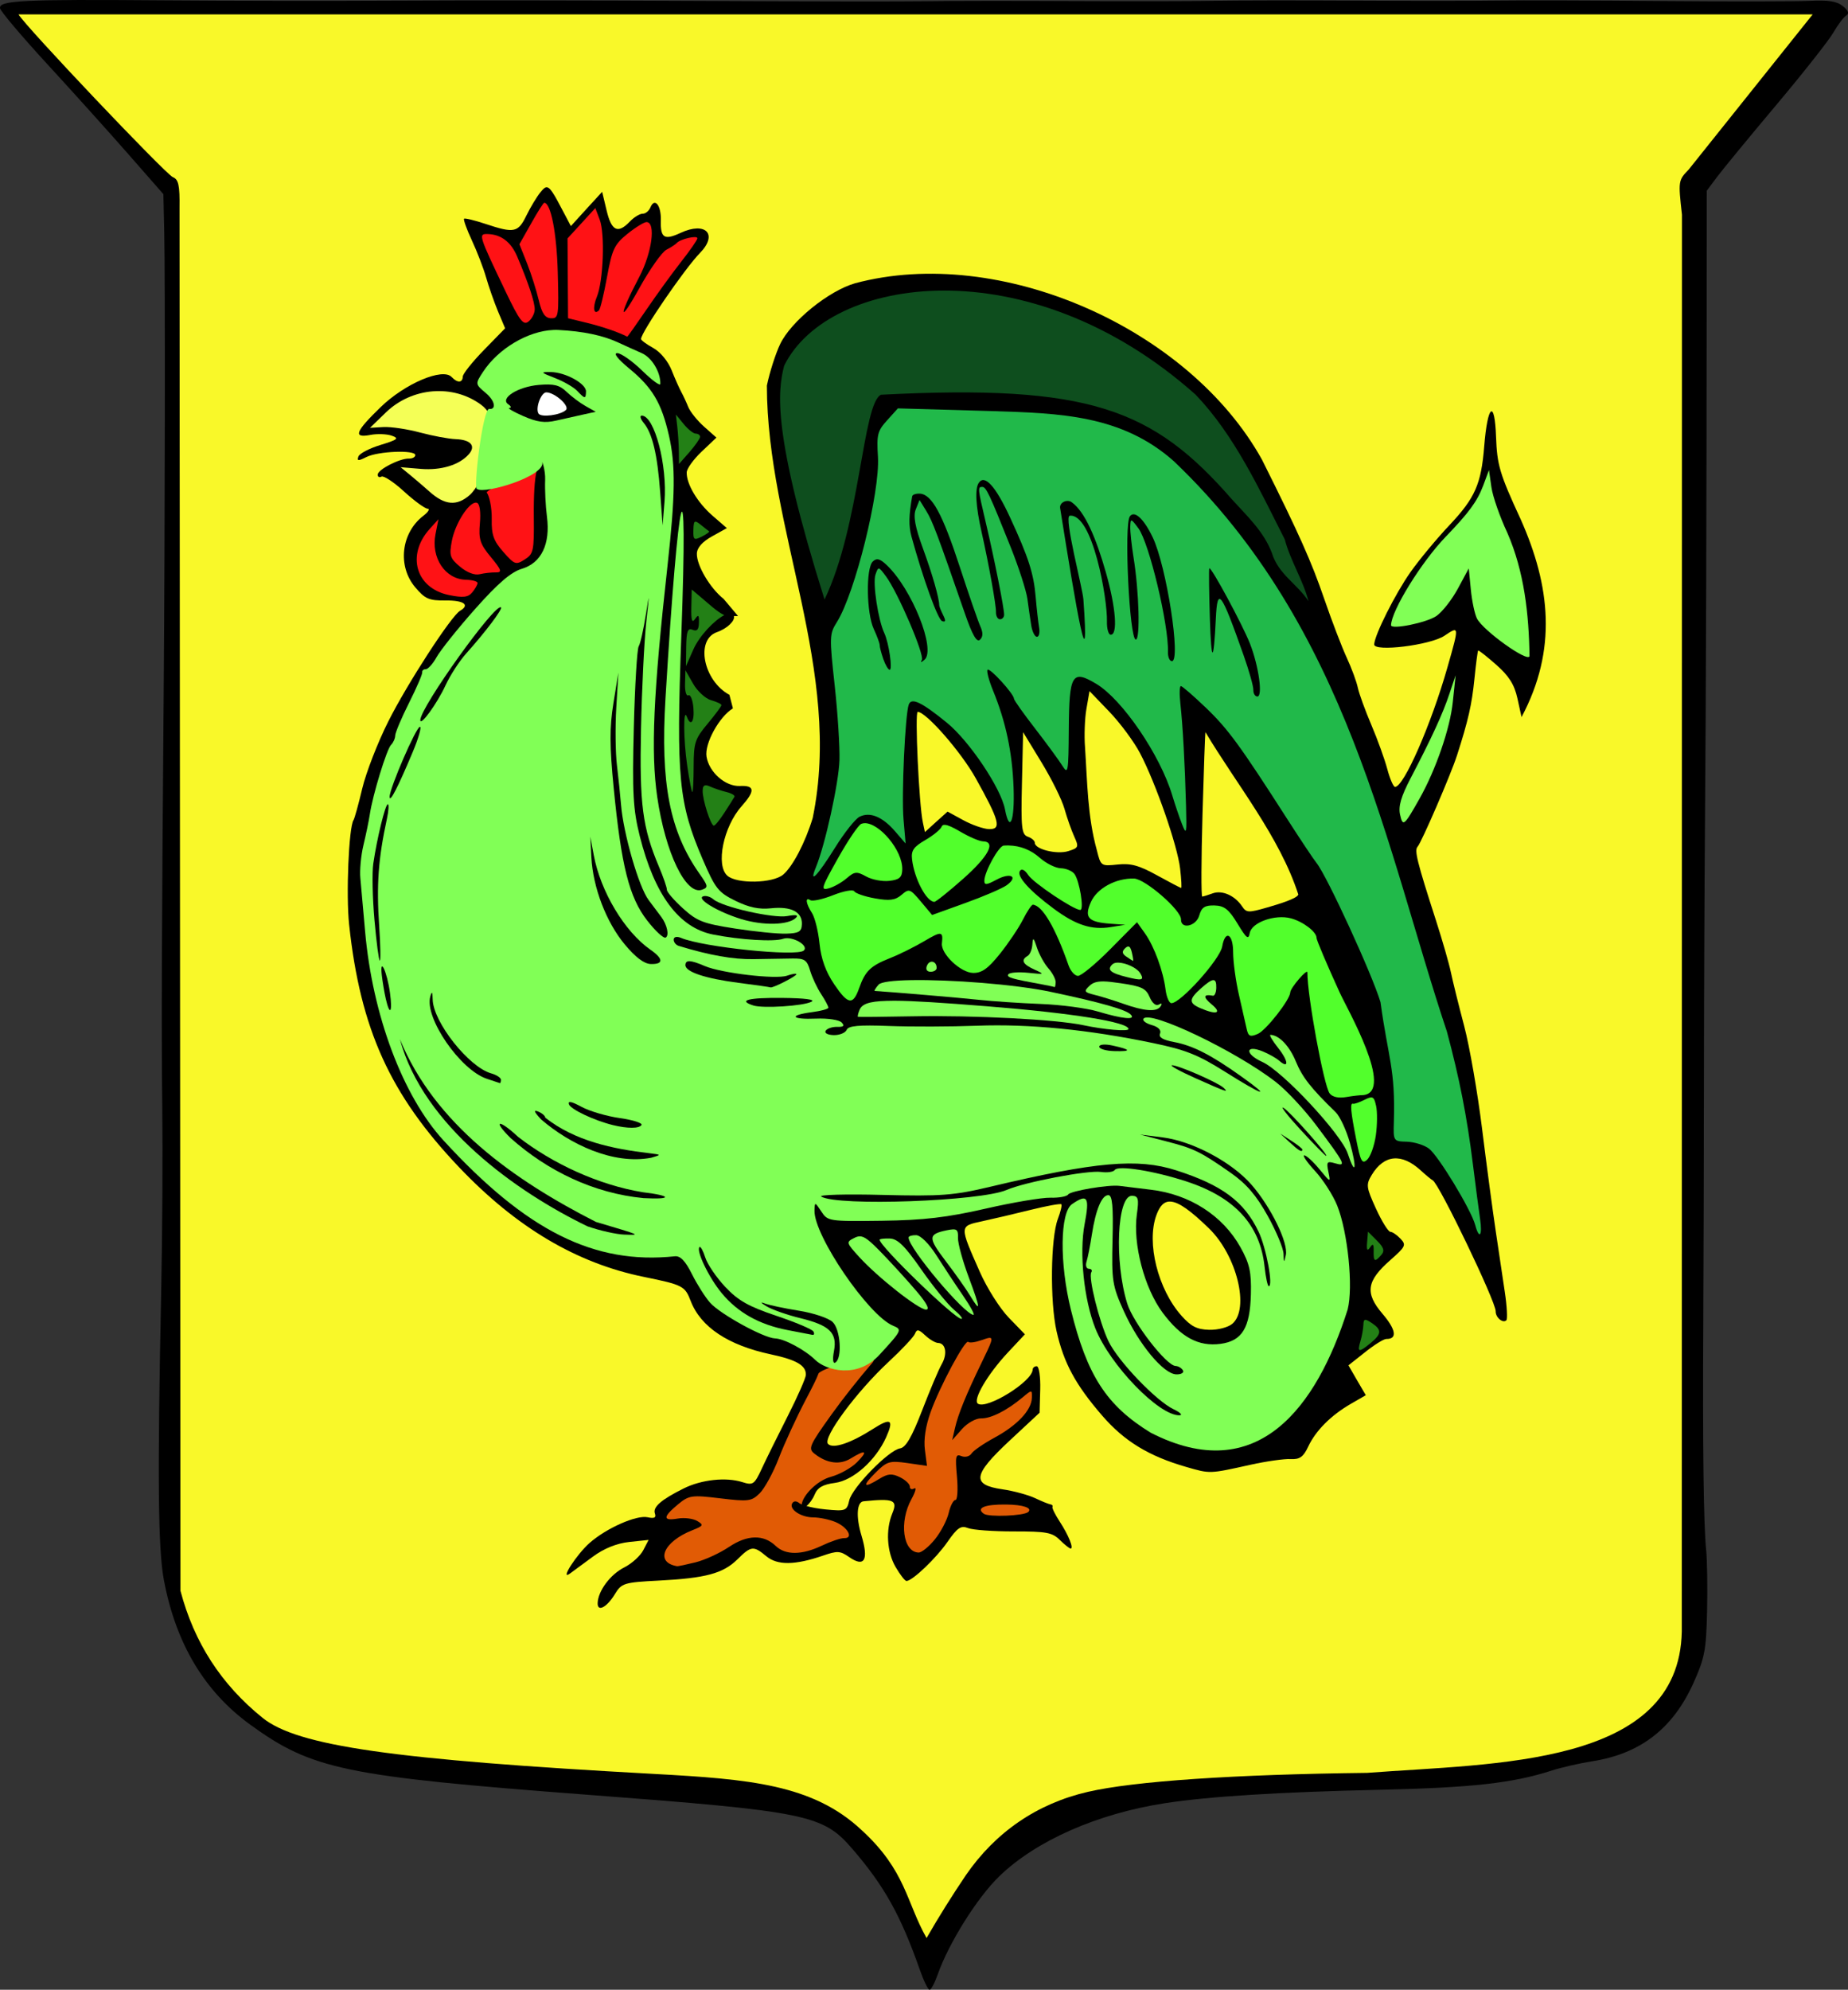 <?xml version="1.0" encoding="UTF-8" standalone="no"?>
<!-- Created with Inkscape (http://www.inkscape.org/) -->
<svg
   xmlns:svg="http://www.w3.org/2000/svg"
   xmlns="http://www.w3.org/2000/svg"
   version="1.0"
   width="448.744"
   height="482.969"
   id="svg2">
  <rect width="100%" height="100%" fill="#333333" stroke="none"/>
  <defs
     id="defs5" />
  <path
     d="M 223.367,478.151 C 218.746,464.962 214.738,457.778 206.989,448.792 C 199.781,440.434 196.143,439.692 142.33,435.612 C 83.809,431.175 75.735,429.494 60.773,418.633 C 49.645,410.554 42.719,398.974 39.804,383.572 C 38.366,375.976 38.207,358.603 39.154,312.722 C 39.421,299.799 39.533,279.995 39.402,268.712 C 39.18,249.522 39.246,230.48 39.761,166.182 C 40.055,129.353 40.123,66.803 39.879,56.14 L 39.673,47.127 L 31.147,37.403 C 26.458,32.055 17.596,22.215 11.454,15.537 C 5.312,8.858 0.166,2.78 0.017,2.029 C -0.365,0.101 5.402,-0.184 39.394,0.087 C 55.347,0.214 81.006,0.246 96.415,0.157 C 111.823,0.068 144.91,0.1 169.941,0.227 C 194.972,0.355 219.731,0.386 224.96,0.297 C 230.19,0.208 245.946,0.191 259.975,0.259 C 274.003,0.328 289.535,0.301 294.49,0.201 C 299.445,0.1 314.976,0.079 329.004,0.154 C 343.033,0.229 358.789,0.222 364.018,0.14 C 369.248,0.057 387.028,0.106 403.531,0.248 C 420.033,0.39 436.24,0.369 439.546,0.201 C 443.992,-0.025 446.064,0.31 447.508,1.49 C 448.816,2.558 449.084,3.308 448.321,3.763 C 447.694,4.137 446.291,5.993 445.202,7.888 C 444.113,9.784 437.858,17.713 431.303,25.509 C 424.747,33.305 418.272,41.171 416.913,42.99 L 414.442,46.297 L 414.428,70.932 C 414.399,125.633 414.262,169.132 414.03,197.595 C 413.896,214.098 413.775,243.131 413.76,262.113 C 413.746,281.095 413.673,307.653 413.598,321.131 C 413.433,350.933 413.676,370.145 414.296,376.172 C 414.552,378.655 414.653,385.41 414.522,391.184 C 414.309,400.521 413.946,402.429 411.246,408.446 C 406.265,419.544 398.35,425.68 386.657,427.507 C 383.572,427.989 379.135,429.004 376.796,429.763 C 367.388,432.814 357.412,433.927 334.938,434.432 C 310.479,434.982 293.492,436.045 282.827,437.695 C 266.453,440.227 251.599,446.779 242.667,455.411 C 237.309,460.588 230.373,471.643 227.695,479.276 C 226.978,481.319 226.089,482.981 225.719,482.969 C 225.349,482.956 224.291,480.788 223.367,478.151 z"
     id="path2608"
     style="fill:#000000" />
  <path
     d="M 234.511,455.197 C 241.731,444.689 251.849,437.773 264.161,434.933 C 275.383,432.343 299.535,430.702 331.979,430.324 C 363.119,427.955 407.749,428.801 408.383,396.015 L 408.425,52.11 C 407.503,43.905 407.522,43.777 410.063,41.151 L 440.165,3.495 L 4.502,3.495 C 5.934,6.164 40.236,42.295 41.953,42.985 C 43.355,43.548 43.667,44.973 43.593,50.462 L 43.824,386.14 C 47.152,398.721 53.695,408.842 63.751,416.962 C 72.224,423.803 95.386,427.117 158.976,430.589 C 181.809,431.844 197.431,433.081 209.301,444.293 C 219.99,454.092 220.086,461.773 224.996,470.416 C 227.98,465.227 231.163,460.159 234.511,455.197 z"
     id="path2606"
     style="fill:#f9f829;fill-opacity:1" />
  <path
     d="M 132.594,45.469 C 132.178,45.552 131.782,46 131.219,46.688 C 130.337,47.763 128.808,50.308 127.812,52.344 C 125.791,56.478 124.846,56.655 117.875,54.344 C 115.224,53.465 112.893,52.899 112.688,53.094 C 112.482,53.288 113.332,55.672 114.594,58.375 C 115.856,61.078 117.398,65.094 118.031,67.312 C 118.664,69.531 119.958,73.239 120.906,75.531 L 122.656,79.688 L 117.531,84.938 C 114.723,87.82 112.397,90.719 112.375,91.406 C 112.324,92.953 111.087,93.012 109.656,91.5 C 107.495,89.215 98.337,93.097 92.438,98.812 C 86.232,104.825 85.665,106.383 89.969,105.562 C 91.616,105.248 93.933,105.335 95.125,105.75 C 96.976,106.395 96.584,106.724 92.406,108 C 89.715,108.822 87.289,110.078 87.031,110.812 C 86.644,111.916 86.985,111.939 88.969,110.938 C 91.791,109.513 100.88,109.159 100.844,110.469 C 100.83,110.965 100.133,111.336 99.281,111.312 C 97.056,111.251 91.753,113.968 91.719,115.188 C 91.703,115.756 92.108,115.988 92.625,115.688 C 93.142,115.387 95.606,117.004 98.094,119.281 C 100.581,121.558 103.159,123.438 103.812,123.469 C 104.466,123.499 104.012,124.27 102.812,125.188 C 97.398,129.33 96.472,137.392 100.812,142.531 C 103.226,145.389 104.137,145.791 108.219,145.75 C 112.626,145.706 114.189,146.817 111.719,148.25 C 109.57,149.497 98.919,165.896 94.281,175.125 C 91.71,180.241 88.878,187.55 87.969,191.375 C 87.06,195.2 86.099,198.674 85.844,199.062 C 84.692,200.815 84,217.206 84.781,224.469 C 87.506,249.794 94.719,265.698 111.438,283.281 C 125.368,297.933 140.006,306.605 156.344,309.938 C 165.824,311.871 166.318,312.149 167.719,315.781 C 170.164,322.123 176.797,326.527 187.219,328.75 C 193.419,330.072 195.751,331.434 195.688,333.719 C 195.666,334.487 193.688,338.983 191.281,343.719 C 188.874,348.455 186.026,354.22 184.969,356.5 C 183.181,360.356 182.84,360.571 180.25,359.75 C 176.298,358.498 170.329,359.14 166.031,361.281 C 160.502,364.036 158.481,365.814 159.031,367.375 C 159.388,368.388 158.876,368.639 157.25,368.281 C 154.562,367.69 147.26,370.919 143.188,374.5 C 140.01,377.294 135.812,383.824 138.406,381.938 C 139.195,381.364 141.706,379.517 143.969,377.844 C 146.643,375.865 149.721,374.614 152.781,374.281 L 157.5,373.781 L 156.219,376.25 C 155.525,377.62 153.434,379.527 151.562,380.469 C 148.196,382.163 145.207,386.188 145.125,389.125 C 145.063,391.358 147.351,390.163 149.312,386.938 C 150.929,384.28 151.501,384.087 159.906,383.656 C 171.331,383.07 175.585,381.933 179.062,378.5 C 182.395,375.21 182.952,375.134 186.094,377.75 C 188.764,379.973 193.033,379.937 199.844,377.594 C 203.336,376.392 204.002,376.417 206.188,377.938 C 209.922,380.536 210.987,378.685 209.188,372.719 C 207.821,368.189 208.035,364.574 209.688,364.406 C 216.994,363.665 218.023,364.075 216.688,367.312 C 215.029,371.333 215.352,376.696 217.469,380.344 C 218.562,382.227 219.757,383.762 220.125,383.75 C 221.587,383.702 227.314,378.241 230.062,374.281 C 232.48,370.799 233.334,370.218 235.062,370.906 C 236.207,371.362 241.21,371.726 246.188,371.719 C 254.094,371.708 255.505,371.97 257.344,373.781 C 258.501,374.922 259.688,375.867 259.969,375.875 C 260.8,375.898 259.458,372.594 257.312,369.312 C 256.213,367.631 255.42,366.021 255.562,365.75 C 255.705,365.479 255.505,365.214 255.094,365.156 C 254.683,365.099 253.004,364.433 251.375,363.656 C 249.746,362.879 246.177,361.899 243.438,361.5 C 235.859,360.397 236.19,358.05 245.188,349.656 L 252.438,342.906 L 252.594,337.281 C 252.68,334.193 252.3,331.64 251.75,331.625 C 251.2,331.61 250.763,331.994 250.75,332.469 C 250.671,335.327 239.665,342.162 237.469,340.719 C 236.137,339.844 239.754,333.636 244.688,328.344 L 248.875,323.875 L 244.969,319.844 C 242.819,317.636 239.661,312.649 237.938,308.75 C 232.945,297.453 232.919,297.634 238.469,296.438 C 241.105,295.869 246.444,294.618 250.312,293.656 C 254.181,292.695 257.514,292.096 257.719,292.312 C 257.924,292.529 257.537,294.133 256.875,295.875 C 255.121,300.489 254.938,315.961 256.562,323.125 C 258.318,330.865 261.18,336.135 267.625,343.594 C 272.985,349.797 278.908,353.429 288.031,356.062 C 293.927,357.765 293.614,357.762 303.688,355.531 C 307.524,354.682 311.885,354.071 313.406,354.156 C 315.593,354.279 316.49,353.643 317.656,351.156 C 319.473,347.284 323.142,343.582 327.969,340.781 L 331.656,338.656 L 329.531,335.031 L 327.438,331.406 L 331.469,328.219 C 333.68,326.451 336.001,324.99 336.656,325 C 339.346,325.041 339.004,322.752 335.719,318.906 C 331.393,313.842 331.817,310.944 337.625,305.844 C 341.319,302.6 341.511,302.186 340.094,300.688 C 339.242,299.787 338.141,299.014 337.625,299 C 337.109,298.986 335.535,296.465 334.125,293.375 C 331.756,288.184 331.66,287.557 333.094,285.188 C 336.096,280.226 340.361,279.842 345.031,284.125 C 346.253,285.245 347.549,286.324 347.906,286.5 C 349.431,287.254 363.251,315.994 363.188,318.281 C 363.146,319.774 364.921,321.282 365.781,320.469 C 366.09,320.177 365.928,317.077 365.406,313.594 C 364.885,310.11 363.89,303.415 363.188,298.719 C 362.485,294.022 361,282.959 359.906,274.125 C 358.813,265.291 356.855,253.989 355.531,249 C 354.208,244.011 352.759,238.15 352.312,236 C 351.866,233.85 350.23,228.189 348.688,223.406 C 344.081,209.121 343.414,206.418 344.219,205.531 C 345.189,204.462 352.291,188.027 353.781,183.406 C 356.521,174.909 357.41,170.984 358.031,164.781 C 358.397,161.133 358.807,158.03 358.938,157.906 C 359.068,157.783 361.034,159.342 363.312,161.344 C 366.388,164.046 367.719,166.128 368.469,169.5 L 369.469,174.062 C 378.209,157.667 376.436,142.178 369.281,126.094 C 364.141,114.969 363.53,112.889 363.281,106.031 C 362.946,96.792 361.222,98.174 360.406,108.344 C 359.672,117.497 358.215,120.847 351.938,127.5 C 348.908,130.711 344.652,135.821 342.5,138.875 C 338.814,144.107 333.805,154.077 333.688,156.406 C 333.593,158.295 347.325,156.611 350.75,154.312 C 354.366,151.886 354.359,151.861 351.5,161.906 C 347.529,175.859 340.867,191.059 338.75,191 C 338.35,190.989 337.5,189.043 336.875,186.688 C 336.25,184.332 334.529,179.546 333.031,176.031 C 331.533,172.516 330.033,168.425 329.719,166.938 C 329.404,165.45 328.198,162.165 327.031,159.656 C 325.865,157.148 323.399,150.726 321.562,145.375 C 318.459,136.332 315.491,129.666 306.438,111.562 C 288.691,79.616 242.821,59.363 207.656,68.75 C 201.21,70.586 192.06,78.022 189.438,83.531 C 188.323,85.872 186.873,90.401 186.219,93.594 C 186.258,128.529 204.711,162.869 197.344,198.562 C 195.533,204.509 192.528,210.279 190.188,212.281 C 187.677,214.429 178.949,214.603 176.625,212.562 C 173.745,210.034 175.662,200.663 180.062,195.719 C 183.419,191.947 183.308,190.606 179.688,190.781 C 176.159,190.952 172.181,187.462 171.562,183.656 C 171.051,180.507 174.61,174.007 177.969,171.938 L 177.125,168.656 C 170.793,165.238 168.811,155.28 174.094,153.438 C 176.648,152.547 178.545,150.634 178.219,149.531 L 179.219,149.531 L 175.719,145.375 C 172.414,142.762 169.14,137.225 169.219,134.375 C 169.258,132.953 170.529,131.503 172.906,130.188 L 176.5,128.188 L 173,125.156 C 169.347,121.971 166.672,117.475 166.75,114.656 C 166.775,113.749 168.408,111.485 170.375,109.625 L 173.969,106.219 L 170.969,103.562 C 169.322,102.097 167.594,99.943 167.125,98.781 C 166.656,97.619 165.899,95.994 165.438,95.156 C 164.976,94.318 163.908,91.936 163.094,89.875 C 162.234,87.699 160.363,85.43 158.625,84.469 C 156.979,83.559 155.648,82.578 155.656,82.281 C 155.703,80.609 166.293,65.157 169.969,61.406 C 174.422,56.861 171.356,53.694 165.25,56.531 C 161.294,58.369 160.35,57.774 160.469,53.5 C 160.571,49.836 158.978,47.844 157.938,50.344 C 157.584,51.194 156.743,51.894 156.062,51.875 C 155.382,51.856 153.963,52.709 152.938,53.781 C 150.039,56.811 148.493,56.085 147.312,51.125 L 146.219,46.562 L 142.406,50.719 L 138.625,54.875 L 136.844,51.5 C 134.413,46.845 133.508,45.286 132.594,45.469 z M 264.562,167.75 L 269.344,172.719 C 271.973,175.454 275.343,179.989 276.812,182.781 C 280.638,190.048 285.913,205.23 286.562,210.812 C 286.867,213.434 286.983,215.548 286.812,215.531 C 286.642,215.515 284.011,214.15 280.969,212.469 C 276.586,210.047 274.598,209.502 271.375,209.844 C 267.36,210.269 267.298,210.224 266.344,206.375 C 264.06,198.141 264.03,189.778 263.469,181.312 C 263.255,178.613 263.4,174.438 263.812,172.062 L 264.562,167.75 z M 222.844,172.781 C 224.916,172.839 233.348,182.474 236.938,188.906 C 242.733,199.292 243.256,201.336 240.156,201.25 C 238.861,201.214 236.058,200.25 233.938,199.094 L 230.094,197 L 227.344,199.469 L 224.594,201.969 L 224.094,199.625 C 223.163,195.386 222.108,172.761 222.844,172.781 z M 248.438,177.719 L 252.875,185 C 255.325,189.009 257.844,194.076 258.469,196.281 C 259.093,198.487 260.162,201.537 260.844,203.031 C 262.007,205.581 261.929,205.805 259.406,206.594 C 256.605,207.47 251.238,206.125 251.281,204.562 C 251.294,204.096 250.547,203.426 249.594,203.094 C 248.069,202.562 247.899,200.996 248.156,190.094 L 248.438,177.719 z M 292.719,177.719 C 300.242,190.336 310.726,203.084 315.268,217.125 C 314.981,218.091 310.69,219.41 307.781,220.25 C 303.111,221.599 302.66,221.562 301.594,219.969 C 299.842,217.353 296.735,216.005 294.469,216.844 C 293.357,217.255 292.218,217.594 291.938,217.625 C 291.657,217.656 291.689,208.714 292,197.719 C 292.311,186.723 292.632,177.717 292.719,177.719 z M 284.219,291.656 C 286.242,291.757 289.15,293.87 293.594,298.188 C 300.335,304.737 303.498,317.678 299.25,321.312 C 298.204,322.208 295.698,322.84 293.594,322.781 C 290.635,322.699 289.202,321.961 286.875,319.344 C 281.174,312.931 278.362,301.698 280.781,295 C 281.609,292.707 282.645,291.578 284.219,291.656 z M 223,322.938 C 223.368,322.996 223.874,323.392 224.656,324.125 C 225.715,325.117 227.12,325.95 227.781,325.969 C 229.673,326.021 230.111,328.645 228.656,331.156 C 227.926,332.417 225.793,337.476 223.906,342.375 C 221.413,348.851 219.937,351.349 218.562,351.562 C 215.806,351.99 206.933,361.066 206.219,364.188 C 205.637,366.733 205.358,366.848 200.438,366.375 C 198.715,366.209 197.07,365.9 195.844,365.562 C 196.537,364.989 197.356,363.888 197.812,362.781 C 198.521,361.062 199.825,360.322 202.75,359.938 C 207.183,359.354 212.675,354.463 215.188,348.844 C 217.106,344.553 216.346,344.056 212.031,346.812 C 206.553,350.312 202.276,351.752 201.062,350.469 C 199.689,349.017 208.01,337.77 215.812,330.531 C 219.04,327.537 221.899,324.478 222.188,323.719 C 222.4,323.158 222.632,322.879 223,322.938 z"
     id="path3293"
     style="fill:#000000" />
  <path
     d="M 164.125,100.625 L 164.469,103.625 C 164.657,105.281 164.825,107.974 164.844,109.625 L 164.875,112.625 L 167.438,109.719 C 168.835,108.107 169.986,106.444 170,106.031 C 170.014,105.619 169.537,105.267 168.938,105.25 C 168.338,105.233 167.02,104.173 166,102.906 L 164.125,100.625 z M 168.938,126.625 C 168.502,126.571 168.416,127.173 168.375,128.656 C 168.309,131.039 168.508,131.199 170.406,130.25 C 171.57,129.668 172.369,129.085 172.188,128.969 C 172.006,128.853 171.098,128.138 170.156,127.375 C 169.583,126.91 169.198,126.658 168.938,126.625 z M 167.969,143.094 L 167.875,147.406 C 167.798,150.565 168.043,151.326 168.781,150.25 C 169.591,149.07 169.759,149.268 169.719,151.156 C 169.683,152.843 169.25,153.317 168.188,152.875 C 166.994,152.378 166.686,153.203 166.625,157 L 166.562,161.719 L 168.375,157.625 C 169.839,154.331 173.437,150.567 175.875,149.312 C 174.266,148.626 171.742,146.258 170.531,145.25 L 167.969,143.094 z M 166.438,162.688 L 166.344,166 C 166.291,167.819 166.658,169.071 167.156,168.781 C 167.655,168.492 168.204,169.855 168.375,171.781 C 168.678,175.195 167.722,176.5 166.781,173.969 C 165.893,171.577 165.95,179.525 166.875,185.875 C 167.384,189.373 167.958,192.245 168.125,192.25 C 168.292,192.255 168.427,189.425 168.438,185.969 C 168.454,180.272 168.764,179.33 171.812,175.688 C 173.662,173.477 175.18,171.43 175.188,171.156 C 175.195,170.883 174.069,170.357 172.688,169.969 C 171.306,169.581 169.344,167.771 168.312,165.969 L 166.438,162.688 z M 171.281,190.625 C 170.83,190.677 170.648,191.085 170.625,191.906 C 170.564,194.085 172.583,200.394 173.344,200.406 C 173.646,200.411 174.802,198.972 175.938,197.219 C 177.073,195.466 178.16,193.745 178.344,193.406 C 178.527,193.067 177.659,192.558 176.406,192.25 C 175.154,191.942 173.357,191.337 172.406,190.906 C 171.929,190.69 171.552,190.594 171.281,190.625 z M 332.188,298.969 L 331.969,301.562 C 331.806,303.422 332.021,303.772 332.688,302.781 C 333.388,301.74 333.598,301.956 333.562,303.656 C 333.508,306.257 333.822,306.43 335.406,304.625 C 336.28,303.63 336.034,302.803 334.375,301.156 L 332.188,298.969 z M 331.469,320.375 C 331.179,320.44 331.089,320.84 331.062,321.594 C 331.028,322.56 330.71,324.335 330.344,325.562 C 329.535,328.277 329.926,328.372 332.781,326.031 C 335.516,323.789 335.598,322.788 333.094,321.125 C 332.252,320.566 331.758,320.31 331.469,320.375 z"
     id="path3291"
     style="fill:#238016;fill-opacity:1" />
  <path
     d="M 240.125,324.75 C 239.717,324.807 239.092,325.03 238.281,325.312 C 236.815,325.824 235.4,326.009 235.125,325.719 C 234.407,324.96 228.198,336.54 225.969,342.781 C 224.747,346.203 224.265,349.435 224.594,351.938 L 225.094,355.812 L 220.344,355.125 C 216.008,354.502 215.36,354.711 212.594,357.469 C 209.262,360.79 209.638,361.356 213.562,358.938 C 215.6,357.682 216.592,357.613 218.531,358.562 C 219.866,359.216 220.954,360.25 220.938,360.844 C 220.921,361.438 221.395,361.633 222,361.281 C 222.605,360.93 222.319,362.081 221.344,363.844 C 218.277,369.391 219.245,376.738 223.062,376.844 C 223.792,376.864 225.582,375.419 227.031,373.625 C 228.48,371.831 229.978,368.95 230.375,367.219 C 230.772,365.488 231.514,364.08 232,364.094 C 232.486,364.107 232.655,361.564 232.375,358.438 C 231.928,353.438 232.05,352.847 233.469,353.438 C 234.356,353.807 235.46,353.514 235.906,352.812 C 236.353,352.111 238.875,350.381 241.531,348.938 C 247.037,345.946 250.48,342.285 250.562,339.312 C 250.619,337.275 250.615,337.263 248.312,339.188 C 244.496,342.378 240.596,344.347 238.219,344.281 C 236.983,344.247 234.9,345.398 233.594,346.875 L 231.219,349.562 L 231.906,346.594 C 232.64,343.319 234.625,338.443 238.438,330.594 C 240.758,325.816 241.348,324.579 240.125,324.75 z M 211.125,329.562 C 207.996,329.496 199.091,332.464 198.75,333.406 C 198.295,334.663 197.333,336.556 195.688,339.688 C 193.435,343.975 190.482,350.368 189.125,353.906 C 187.768,357.445 185.659,361.298 184.469,362.469 C 182.482,364.424 181.714,364.509 174.906,363.688 C 167.946,362.847 167.297,362.941 164.594,365.188 C 160.922,368.239 160.926,369.222 164.594,368.594 C 166.197,368.319 168.323,368.597 169.312,369.188 C 170.941,370.159 170.822,370.357 168.094,371.438 C 161.086,374.212 158.959,379.207 164.375,380.156 C 164.649,380.204 166.692,379.768 168.906,379.219 C 171.121,378.67 174.756,377.003 177,375.5 C 181.483,372.498 185.406,372.409 188.375,375.25 C 190.734,377.508 194.71,377.481 199.531,375.188 C 201.717,374.148 204.171,373.321 205,373.344 C 207.342,373.409 205.866,370.687 202.875,369.438 C 201.418,368.829 198.98,368.318 197.469,368.312 C 194.43,368.301 191.464,366.278 192.406,364.844 C 192.78,364.275 193.454,364.301 194.156,364.906 C 194.262,364.998 194.464,365.06 194.688,365.156 C 194.905,363.054 198.323,359.393 201.75,358.469 C 203.9,357.889 206.755,356.285 208.094,354.938 C 210.876,352.136 210.243,351.751 206.594,354 C 203.955,355.626 200.851,355.237 197.844,352.906 C 196.184,351.62 196.436,350.984 202,343.219 C 204.707,339.441 208.726,334.38 211.781,330.844 C 212.545,329.96 212.168,329.585 211.125,329.562 z M 244.375,365.188 C 239.113,365.121 236.912,366.029 238.906,367.438 C 240.114,368.291 248.662,367.946 249.688,367 C 250.747,366.022 248.465,365.239 244.375,365.188 z"
     id="path3301"
     style="fill:#e15b05;fill-opacity:1" />
  <path
     d="M 114.062,120.156 C 117.191,117.415 123.725,103.387 116.875,98.281 C 110.025,93.176 100.031,93.98 93.688,100.125 L 89.844,103.844 L 93.125,103.656 C 94.933,103.564 98.898,104.152 101.938,104.969 C 104.977,105.786 108.902,106.525 110.656,106.594 C 114.326,106.737 115.62,108.227 113.844,110.25 C 111.55,112.862 107.121,114.218 102.188,113.812 L 97.281,113.406 L 99.719,115.406 C 101.063,116.517 103.132,118.288 104.312,119.344 C 108.013,122.652 110.934,122.898 114.062,120.156 z"
     id="path3323"
     style="fill:#f4ff56;fill-opacity:1" />
  <path
     d="M 129.938,113.875 C 127.805,113.777 117.898,119.126 118.188,119.531 C 118.519,119.994 118.814,120.856 119.031,121.906 C 119.288,123.147 119.435,124.648 119.406,126.031 C 119.328,129.789 119.857,131.295 122.219,133.969 C 124.959,137.071 125.264,137.173 127.406,135.812 C 129.527,134.466 129.705,133.766 129.625,125.656 C 129.571,120.209 129.796,116.418 130.312,114.281 C 130.377,114.014 130.242,113.889 129.938,113.875 z M 115.5,122 C 113.705,122.107 110.502,127.161 109.719,131.312 C 109.051,134.853 109.264,135.519 111.719,137.562 C 113.413,138.973 115.237,139.677 116.5,139.375 C 117.629,139.105 119.387,138.917 120.406,138.938 C 121.971,138.969 121.811,138.373 119.219,135.25 C 116.587,132.079 116.182,130.906 116.531,127 C 116.772,124.312 116.492,122.299 115.844,122.062 C 115.738,122.024 115.62,121.993 115.5,122 z M 106.469,126.031 L 104.375,128.344 C 98.62,134.697 100.949,142.79 109.031,144.438 C 112.423,145.129 113.672,144.993 114.656,143.812 C 115.35,142.981 115.94,141.943 115.969,141.531 C 115.998,141.119 114.704,140.764 113.094,140.719 C 108.078,140.579 104.621,135.379 105.75,129.656 L 106.469,126.031 z"
     id="path3348"
     style="fill:#ff1215;fill-opacity:1" />
  <path
     d="M 115.875,118.688 C 117.635,120.024 132.357,115.606 131.688,112.219 C 131.598,111.764 132.468,114.164 132.375,116.5 C 132.282,118.836 132.478,122.83 132.812,125.406 C 133.674,132.042 131.469,136.64 126.719,138.062 C 124.113,138.843 120.936,141.543 115.344,147.844 C 111.084,152.643 106.896,157.91 106,159.531 C 105.104,161.152 103.911,162.452 103.375,162.438 C 102.839,162.423 102.458,162.773 102.531,163.188 C 102.605,163.602 101.181,166.912 99.344,170.562 C 97.507,174.213 95.989,177.804 95.969,178.531 C 95.949,179.258 95.49,180.273 94.969,180.781 C 93.917,181.806 90.511,192.922 89.812,197.594 C 89.567,199.238 88.853,202.636 88.25,205.156 C 87.647,207.677 87.323,211.255 87.5,213.125 C 87.677,214.995 88.197,220.823 88.656,226.062 C 90.437,246.382 97.784,266.01 107.688,276.812 C 127.819,298.772 144.305,307.008 163.875,304.938 C 165.219,304.795 166.426,306.069 168.031,309.281 C 169.278,311.776 171.256,314.889 172.438,316.219 C 174.889,318.978 185.497,324.799 188.219,324.875 C 190.417,324.936 195.484,327.647 197.969,330.094 C 200.453,332.541 208.07,334.823 213.562,328.844 C 219.055,322.864 219.105,322.722 216.844,321.781 C 210.86,319.292 197.613,299.88 197.781,293.844 C 197.841,291.707 197.875,291.695 199.438,294.062 C 200.991,296.418 201.216,296.476 214.125,296.312 C 224.275,296.184 229.977,295.512 239.312,293.375 C 245.947,291.856 253.023,290.662 255.062,290.719 C 257.102,290.775 259.053,290.427 259.375,289.938 C 259.943,289.072 269.145,287.517 271.812,287.844 C 272.542,287.933 275.989,288.369 279.469,288.781 C 288.889,289.897 296.918,295.045 301.219,302.75 C 303.432,306.715 303.885,308.751 303.75,314.125 C 303.544,322.336 301.619,325.485 296.375,326.188 C 291.067,326.898 286.8,324.627 282.344,318.656 C 277.869,312.659 275.054,301.902 276.062,294.75 C 276.596,290.967 276.419,290.293 274.875,290.25 C 271.265,290.15 270.549,306.181 273.719,316.406 C 275.173,321.098 283.246,331.501 285.469,331.562 C 286.122,331.581 286.925,332.066 287.25,332.625 C 287.575,333.186 286.845,333.628 285.625,333.594 C 282.525,333.508 276.528,326.283 272.906,318.281 C 270.1,312.082 269.916,310.884 270.156,300.875 C 270.349,292.855 270.107,290.121 269.156,290.094 C 267.553,290.048 266.064,293.601 265.125,299.719 C 264.725,302.329 264.146,305.264 263.844,306.219 C 263.541,307.173 263.787,307.952 264.406,307.969 C 265.026,307.986 265.293,308.367 265,308.812 C 264.221,309.998 266.917,320.824 269.156,325.531 C 271.445,330.342 280.748,340.066 284.969,342.062 C 286.61,342.839 287.262,343.51 286.406,343.531 C 281.442,343.654 269.524,331.345 265.969,322.406 C 263.208,315.464 262.042,304.15 263.375,297.125 C 264.625,290.536 264.1,289.67 260.312,292.281 C 257.396,294.292 257.255,306.607 260.031,317.875 C 263.983,333.917 268.698,341.169 279.406,347.75 C 305.391,361.077 319.768,341.472 327.25,317.844 C 328.629,312.411 327.303,299.147 324.719,292.656 C 323.722,290.153 321.295,286.368 319.344,284.25 C 317.392,282.132 316.211,280.423 316.719,280.438 C 317.226,280.452 318.87,281.951 320.375,283.781 C 323.11,287.106 323.126,287.101 322.562,284.406 C 322.057,281.989 322.22,281.792 324.219,282.375 C 326.963,283.175 326.718,282.615 319.656,273.188 C 316.794,269.366 312.388,264.648 309.875,262.688 C 300.193,255.135 279.117,245.058 277.656,247.281 C 277.36,247.731 278.277,248.416 279.688,248.812 C 281.282,249.26 282.031,250.05 281.688,250.875 C 281.304,251.797 282.35,252.414 285.125,252.938 C 289.729,253.806 294.176,256.104 301.594,261.406 C 308.989,266.692 306.799,266.011 297.438,260.125 C 290.905,256.018 287.894,254.825 280.031,253.188 C 264.289,249.91 249.937,248.492 237.281,248.969 C 230.817,249.212 221.178,249.236 215.844,249.031 C 208.587,248.752 206.006,248.977 205.594,249.969 C 205.291,250.697 203.862,251.29 202.438,251.25 C 200.966,251.209 200.133,250.746 200.5,250.188 C 200.855,249.647 202.104,249.217 203.281,249.25 C 204.841,249.293 205.156,249.014 204.375,248.188 C 203.772,247.55 201.06,247.131 198.188,247.25 C 192.127,247.501 191.403,246.44 197.125,245.688 C 199.334,245.397 201.147,244.915 201.156,244.594 C 201.165,244.273 200.387,242.8 199.406,241.312 C 198.426,239.825 197.204,237.239 196.719,235.594 C 195.955,233.001 195.38,232.612 192.406,232.656 C 190.519,232.684 186.271,232.765 182.969,232.812 C 177.964,232.884 172.331,231.882 164.812,229.594 C 164.131,229.386 163.576,228.688 163.594,228.062 C 163.613,227.388 164.349,227.227 165.375,227.656 C 170.776,229.917 193.557,232.261 195.188,230.719 C 196.5,229.477 192.332,227.119 190.156,227.875 C 187.958,228.639 179.792,228.139 173.188,226.844 C 164.872,225.213 158.942,217.248 155.344,202.906 C 153.736,196.498 153.508,192.528 153.906,176.656 C 154.165,166.368 154.709,157.46 155.094,156.875 C 155.478,156.29 156.267,152.798 156.844,149.125 C 157.725,143.519 157.724,143.822 156.938,150.938 C 156.422,155.6 155.86,167.283 155.656,176.906 C 155.27,195.167 155.993,200.857 160,210.344 C 161.081,212.903 161.952,215.432 161.938,215.969 C 161.923,216.506 163.69,218.55 165.844,220.5 C 169.297,223.626 170.764,224.179 178.438,225.375 C 183.224,226.121 188.843,226.689 190.906,226.625 C 194.044,226.527 194.665,226.133 194.719,224.281 C 194.805,221.32 192.083,219.95 187.188,220.469 C 184.315,220.773 181.872,220.261 178.594,218.656 C 174.416,216.611 173.685,215.681 170.625,208.562 C 164.789,194.988 164.178,188.806 165.438,154.406 C 167.15,107.635 164.758,117.077 161.594,169.562 C 160.354,190.135 162.606,201.777 169.844,212.062 C 171.963,215.074 172.038,215.405 170.438,215.969 C 166.549,217.338 161.561,206.999 159.594,193.438 C 158.014,182.546 158.632,168.452 162.094,137.281 C 163.979,120.3 164.082,112.922 162.438,105.719 C 160.621,97.763 158.42,94.088 152.781,89.438 C 149.979,87.127 148.871,85.69 149.906,85.719 C 150.833,85.745 153.57,87.662 155.969,90 C 158.367,92.338 160.328,93.772 160.344,93.188 C 160.423,90.34 158.301,86.8 155.844,85.719 C 154.338,85.056 151.748,83.891 150.094,83.125 C 146.348,81.39 141.565,80.399 135.594,80.094 C 135.196,80.073 134.783,80.078 134.375,80.094 C 128.248,80.336 121.024,84.568 117.281,90.281 C 115.366,93.205 115.392,93.232 117.969,95.406 C 120.408,97.465 120.404,99.488 118.812,99.25 C 117.221,99.012 114.801,119.409 115.875,118.688 z"
     id="path3346"
     style="fill:#81ff56;fill-opacity:1" />
  <path
     d="M 250.938,228 C 250.813,228.017 250.739,228.447 250.688,229.25 C 250.611,230.453 250.09,231.707 249.531,232.031 C 247.824,233.022 248.341,234.059 251.188,235.344 C 253.752,236.501 253.677,236.547 249.656,236.125 C 247.313,235.879 245.135,236.057 244.844,236.5 C 244.362,237.233 245.606,237.592 253.344,239 C 254.712,239.249 255.927,239.515 256.062,239.594 C 256.198,239.672 256.324,239.127 256.344,238.406 C 256.364,237.685 255.58,236.182 254.594,235.062 C 253.608,233.943 252.357,231.703 251.812,230.062 C 251.345,228.654 251.098,227.978 250.938,228 z"
     id="path3344"
     style="fill:#81ff56;fill-opacity:1" />
  <path
     d="M 274,229.75 C 273.783,229.738 273.531,229.861 273.219,230.156 C 272.386,230.944 272.46,231.499 273.531,232.219 C 274.337,232.76 275.071,233.239 275.156,233.25 C 275.242,233.261 275.109,232.332 274.844,231.188 C 274.623,230.236 274.362,229.77 274,229.75 z"
     id="path3342"
     style="fill:#81ff56;fill-opacity:1" />
  <path
     d="M 226.125,233.438 C 225.725,233.49 225.331,233.805 225.094,234.375 C 224.72,235.273 225.046,235.85 225.938,235.875 C 226.745,235.897 227.423,235.486 227.438,234.969 C 227.467,233.921 226.791,233.349 226.125,233.438 z"
     id="path3340"
     style="fill:#81ff56;fill-opacity:1" />
  <path
     d="M 271.531,233.656 C 270.924,233.645 270.423,233.781 270.125,234.062 C 268.731,235.381 269.639,236.18 273.594,237.156 C 277.312,238.074 277.882,237.941 276.938,236.312 C 276.118,234.9 273.352,233.689 271.531,233.656 z"
     id="path3338"
     style="fill:#81ff56;fill-opacity:1" />
  <path
     d="M 221.281,237.906 C 216.978,237.98 213.926,238.337 213.344,239 C 212.618,239.826 212.202,240.519 212.406,240.531 C 216.545,240.786 233.25,242.204 237.719,242.688 C 241.01,243.044 247.753,243.497 252.688,243.688 C 257.622,243.878 263.884,244.709 266.625,245.531 C 272.659,247.341 275.884,247.634 274.594,246.281 C 273.434,245.065 267.397,243.348 255.281,240.781 C 246.319,238.883 230.749,237.745 221.281,237.906 z"
     id="path3336"
     style="fill:#81ff56;fill-opacity:1" />
  <path
     d="M 294.625,237.906 C 294.062,237.917 293.128,238.567 291.656,239.875 C 288.688,242.512 288.628,243.467 291.438,244.688 C 295.419,246.418 296.837,245.949 294.219,243.781 C 292.064,241.997 292.18,241.249 294.531,241.688 C 294.942,241.764 295.313,240.912 295.344,239.812 C 295.379,238.533 295.188,237.895 294.625,237.906 z"
     id="path3334"
     style="fill:#81ff56;fill-opacity:1" />
  <path
     d="M 268,238.219 C 266.277,238.197 265.353,238.533 264.562,239.281 C 263.121,240.644 263.266,240.852 265.875,241.5 C 267.463,241.895 270.539,242.852 272.719,243.625 C 277.894,245.461 280.891,245.684 281.812,244.281 C 282.273,243.58 282.098,243.424 281.375,243.844 C 280.679,244.247 279.785,243.488 279.156,242 C 278.264,239.887 277.157,239.383 272.125,238.656 C 270.352,238.4 269.034,238.232 268,238.219 z"
     id="path3332"
     style="fill:#81ff56;fill-opacity:1" />
  <path
     d="M 217.156,242.906 C 216.497,242.904 215.875,242.922 215.312,242.938 C 210.813,243.061 209.277,243.783 208.719,245.125 C 208.361,245.986 208.195,246.744 208.344,246.812 C 208.492,246.881 214.469,246.819 221.625,246.688 C 236.588,246.412 256.538,247.452 263.062,248.844 C 268.146,249.928 274.013,250.421 274.031,249.781 C 274.078,248.105 260.415,245.905 239.656,244.25 C 228.826,243.387 221.769,242.923 217.156,242.906 z"
     id="path3330"
     style="fill:#81ff56;fill-opacity:1" />
  <path
     d="M 308.5,251.188 C 308.14,251.177 308.977,252.616 310.375,254.375 C 312.895,257.545 313.047,259.591 310.594,257.438 C 309.892,256.821 308.115,255.82 306.656,255.219 C 302.36,253.447 302.213,255.827 306.5,257.75 C 311.448,259.97 325.705,275.26 327.281,280.031 C 329.161,285.718 329.557,283.591 327.781,277.344 C 326.913,274.288 325.362,270.955 324.312,269.938 C 318.334,264.144 316.246,261.479 314.656,257.625 C 313.111,253.877 310.592,251.246 308.5,251.188 z"
     id="path3321"
     style="fill:#81ff56;fill-opacity:1" />
  <path
     d="M 361.562,114.094 L 360.156,117.875 C 358.679,121.76 356.661,124.465 351.031,130.312 C 345.13,136.442 337.881,148.179 337.781,151.75 C 337.749,152.91 346.39,151.165 348.781,149.531 C 350.232,148.54 352.587,145.526 354.031,142.844 L 356.656,137.969 L 357.156,143.094 C 357.427,145.915 358.105,149.103 358.656,150.156 C 360.202,153.111 370.987,160.829 371.406,159.281 C 371.26,149.075 370.135,138.762 366.031,129.344 C 364.222,125.506 362.481,120.524 362.156,118.25 L 361.562,114.094 z"
     id="path3319"
     style="fill:#81ff56;fill-opacity:1" />
  <path
     d="M 353.469,163.906 L 351.969,168.375 C 350.385,173.165 347.673,179.072 342.562,188.844 C 340.213,193.336 339.524,195.711 339.969,197.719 C 340.644,200.765 340.956,200.49 344.656,193.938 C 348.663,186.842 352.128,176.792 352.781,170.375 L 353.469,163.906 z"
     id="path3317"
     style="fill:#81ff56;fill-opacity:1" />
  <path
     d="M 231.375,298.406 C 231.003,298.423 230.515,298.499 229.906,298.625 C 225.311,299.574 225.301,300.402 229.656,306.125 C 231.957,309.148 234.605,312.899 235.531,314.438 C 238.214,318.893 238.135,317.758 235.25,310.062 C 233.769,306.113 232.588,301.797 232.625,300.469 C 232.669,298.875 232.491,298.356 231.375,298.406 z"
     id="path3315"
     style="fill:#81ff56;fill-opacity:1" />
  <path
     d="M 222.469,299.812 C 221.462,299.785 220.634,300.036 220.625,300.375 C 220.556,302.856 234.064,318.962 236.375,319.156 C 236.791,319.191 235.618,317.04 233.781,314.375 C 231.944,311.71 229.063,307.348 227.375,304.688 C 225.584,301.865 223.537,299.842 222.469,299.812 z"
     id="path3313"
     style="fill:#81ff56;fill-opacity:1" />
  <path
     d="M 208.719,300.094 C 208.315,300.108 207.923,300.241 207.469,300.469 C 205.432,301.487 205.453,301.607 208.625,305.094 C 213.116,310.031 223.003,317.824 224.844,317.875 C 225.842,317.903 225.108,316.429 222.688,313.562 C 220.666,311.168 216.883,307.005 214.281,304.312 C 211.199,301.123 209.93,300.052 208.719,300.094 z"
     id="path3311"
     style="fill:#81ff56;fill-opacity:1" />
  <path
     d="M 215.125,300.625 C 214.242,300.652 213.598,300.768 213.594,300.906 C 213.551,302.448 231.756,320.078 233.438,320.125 C 233.939,320.139 233.133,319.136 231.656,317.906 C 230.179,316.677 226.622,312.306 223.75,308.188 C 219.723,302.413 217.959,300.678 216.062,300.625 C 215.724,300.616 215.419,300.616 215.125,300.625 z"
     id="path2505"
     style="fill:#81ff56;fill-opacity:1" />
  <path
     d="M 202.507,327.964 C 203.355,323.526 201.483,321.694 194.315,319.946 C 191.173,319.179 187.494,317.89 186.141,317.082 C 184.748,316.249 184.539,315.942 185.661,316.372 C 186.75,316.79 190.508,317.589 194.013,318.148 C 197.523,318.707 201.196,319.939 202.19,320.89 C 204.111,322.728 204.564,329.733 202.827,330.741 C 202.264,331.068 202.132,329.926 202.507,327.964 z"
     id="path2596"
     style="fill:#000000" />
  <path
     d="M 191.2,322.838 C 184.32,321.495 179.172,318.605 175.256,313.886 C 172.141,310.132 168.964,303.54 169.861,302.691 C 170.111,302.454 170.745,303.61 171.269,305.259 C 171.793,306.909 173.986,310.123 176.141,312.402 C 179.269,315.709 181.769,317.12 188.506,319.381 C 193.15,320.94 197.201,322.649 197.509,323.179 C 197.816,323.709 197.705,324.08 197.262,324.003 C 196.819,323.926 194.091,323.402 191.2,322.838 z"
     id="path2594"
     style="fill:#000000" />
  <path
     d="M 307.068,307.415 C 305.975,297.277 299.802,290.577 288.024,286.744 C 280.159,284.184 271.471,282.802 270.692,283.986 C 270.376,284.467 268.874,284.682 267.354,284.465 C 264.133,284.005 248.878,286.912 244.449,288.83 C 238.088,291.585 203.405,292.83 199.427,290.446 C 198.677,289.997 205.339,289.813 214.231,290.038 C 228.512,290.4 231.574,290.169 240.469,288.057 C 266.053,281.981 276.269,281.079 285.597,284.071 C 296.787,287.66 302.126,291.638 305.624,298.992 C 307.479,302.892 309.222,312.227 308.089,312.195 C 307.81,312.188 307.351,310.037 307.068,307.415 z"
     id="path2592"
     style="fill:#000000" />
  <path
     d="M 311.68,304.35 C 311.642,303.006 309.906,298.844 307.821,295.101 C 305.049,290.125 302.64,287.325 298.857,284.682 C 291.42,279.486 289.985,278.788 283.058,276.996 L 276.835,275.386 L 282.318,276.076 C 289.576,276.99 299.102,282.065 303.907,287.577 C 308.62,292.984 312.884,301.725 312.231,304.64 C 311.789,306.611 311.742,306.587 311.68,304.35 z"
     id="path2590"
     style="fill:#000000" />
  <path
     d="M 142.664,297.668 C 125.582,289.415 102.792,273.331 97.103,252.229 C 105.559,272.886 124.8,286.461 144.695,296.592 C 155.864,299.909 155.612,299.797 151.612,299.672 C 149.688,299.612 145.661,298.71 142.664,297.668 z"
     id="path2588"
     style="fill:#000000" />
  <path
     d="M 124.002,276.253 C 119.503,271.822 121.077,271.544 125.795,275.936 C 134.166,282.449 145.383,287.636 156.081,289.388 C 163.191,290.234 163.322,291.193 156.276,290.817 C 144.215,289.665 132.989,284.25 124.002,276.253 z"
     id="path2586"
     style="fill:#000000" />
  <path
     d="M 131.403,271.72 C 129.688,269.887 129.472,269.313 130.684,269.806 C 131.636,270.194 132.405,270.857 132.394,271.281 C 139.566,276.948 148.794,278.878 157.663,279.915 C 160.636,280.283 160.639,280.289 158.133,281.016 C 148.897,282.78 138.39,277.735 131.403,271.72 z"
     id="path2584"
     style="fill:#000000" />
  <path
     d="M 315.85,274.269 C 312.662,270.809 310.78,268.393 311.668,268.901 C 313.209,269.781 322.799,280.592 322.02,280.57 C 321.814,280.565 319.038,277.729 315.85,274.269 z"
     id="path2582"
     style="fill:#000000" />
  <path
     d="M 313.158,277.263 L 310.855,275.139 L 313.558,276.889 C 315.044,277.852 316.255,278.813 316.249,279.024 C 316.228,279.805 315.405,279.336 313.158,277.263 z"
     id="path2580"
     style="fill:#000000" />
  <path
     d="M 148.849,273.094 C 144.355,272 138.596,269.287 138.164,268.061 C 137.845,267.155 138.785,267.341 141.207,268.662 C 143.134,269.713 147.327,270.943 150.524,271.395 C 153.722,271.847 156.084,272.603 155.774,273.074 C 155.198,273.951 152.399,273.959 148.849,273.094 z"
     id="path2578"
     style="fill:#000000" />
  <path
     d="M 118.23,261.855 C 111.74,259.716 103.011,247.019 104.49,241.869 C 104.879,240.513 105.032,240.701 105.065,242.58 C 105.161,248.047 113.832,259.011 119.264,260.537 C 120.587,260.908 121.658,261.613 121.644,262.103 C 121.631,262.593 121.508,262.952 121.372,262.901 C 121.236,262.85 119.822,262.379 118.23,261.855 z"
     id="path2574"
     style="fill:#000000" />
  <path
     d="M 290.221,261.679 C 286.417,259.981 283.897,258.584 284.62,258.575 C 286.137,258.557 295.729,262.75 297.109,264.035 C 298.462,265.295 297.849,265.086 290.221,261.679 z"
     id="path2572"
     style="fill:#000000" />
  <path
     d="M 266.924,254.054 C 266.94,253.494 268.326,253.381 270.183,253.788 C 274.714,254.782 274.847,255.25 270.562,255.131 C 268.547,255.074 266.909,254.59 266.924,254.054 z"
     id="path2564"
     style="fill:#000000" />
  <path
     d="M 93.683,242.46 C 93.333,240.937 92.895,238.336 92.71,236.681 C 92.183,231.973 94.006,235.924 94.696,240.988 C 95.346,245.755 94.667,246.742 93.683,242.46 z"
     id="path2562"
     style="fill:#000000" />
  <path
     d="M 182.92,244.055 C 179.088,242.819 181.666,242.147 189.939,242.224 C 195.448,242.276 198.064,242.616 197.048,243.148 C 195.062,244.188 185.279,244.816 182.92,244.055 z"
     id="path2560"
     style="fill:#000000" />
  <path
     d="M 179.321,238.556 C 171.267,237.52 166.39,235.892 166.436,234.253 C 166.472,232.936 167.661,232.993 171.116,234.475 C 175.146,236.205 188.41,237.767 191.1,236.829 C 192.363,236.389 193.391,236.23 193.384,236.477 C 193.371,236.968 187.573,239.906 187.093,239.665 C 186.93,239.583 183.433,239.084 179.321,238.556 z"
     id="path2558"
     style="fill:#000000" />
  <path
     d="M 90.935,223.376 C 90.456,217.998 90.326,211.805 90.645,209.613 C 91.534,203.503 93.571,195.189 94.175,195.205 C 94.472,195.214 94.376,196.79 93.96,198.708 C 91.842,208.492 91.391,214.776 92.082,224.909 C 92.392,229.457 92.456,233.172 92.225,233.166 C 91.994,233.159 91.413,228.754 90.935,223.376 z"
     id="path2556"
     style="fill:#000000" />
  <path
     d="M 151.688,229.214 C 147.206,223.826 143.982,215.406 143.604,208.095 L 143.344,203.075 L 144.177,207.554 C 145.823,216.399 151.677,226.163 157.952,230.529 C 161.13,232.739 161.158,234.082 158.025,233.995 C 156.409,233.95 154.314,232.37 151.688,229.214 z"
     id="path2554"
     style="fill:#000000" />
  <path
     d="M 157.129,223.403 C 152.779,217.783 150.878,210.243 149.017,191.227 C 148.025,181.097 148.011,176.518 148.951,170.717 L 150.161,163.249 L 149.652,171.738 C 149.371,176.407 149.442,182.711 149.809,185.748 C 150.176,188.784 150.621,193.073 150.797,195.279 C 151.359,202.307 155.119,215.303 157.508,218.474 C 158.778,220.16 160.157,221.999 160.574,222.561 C 161.994,224.477 162.549,227.053 161.652,227.573 C 161.16,227.858 159.125,225.982 157.129,223.403 z"
     id="path2552"
     style="fill:#000000" />
  <path
     d="M 179.995,223.086 C 174.289,221.343 168.926,218.111 170.799,217.544 C 171.448,217.348 172.544,217.683 173.235,218.289 C 175.343,220.14 187.794,222.967 191.153,222.357 C 193.294,221.969 193.966,222.105 193.265,222.787 C 191.424,224.576 185.324,224.713 179.995,223.086 z"
     id="path2550"
     style="fill:#000000" />
  <path
     d="M 94.606,193.434 C 94.562,191.421 101.069,176.39 101.975,176.415 C 102.421,176.427 101.616,179.218 100.187,182.618 C 96.597,191.158 94.64,194.952 94.606,193.434 z"
     id="path2548"
     style="fill:#000000" />
  <path
     d="M 102.064,174.761 C 102.154,171.544 120.394,146.108 121.655,147.441 C 122.059,147.868 117.846,153.437 113.201,158.617 C 111.565,160.441 109.312,163.913 108.193,166.334 C 106.131,170.799 102.017,176.455 102.064,174.761 z"
     id="path2546"
     style="fill:#000000" />
  <path
     d="M 160.313,119.514 C 159.641,110.326 158.427,105.212 156.308,102.646 C 155.494,101.661 155.293,100.867 155.861,100.883 C 158.928,100.969 162.07,112.897 161.361,121.766 L 160.899,127.534 L 160.313,119.514 z"
     id="path2542"
     style="fill:#000000" />
  <path
     d="M 127.057,100.992 C 124.647,99.936 123.126,99.052 123.677,99.029 C 124.228,99.005 124.116,98.606 123.428,98.142 C 121.289,96.699 125.752,93.862 130.837,93.432 C 134.512,93.121 135.863,93.457 137.584,95.113 C 138.767,96.252 140.843,97.807 142.197,98.569 L 144.66,99.954 L 141.64,100.614 C 139.979,100.978 137.005,101.643 135.029,102.093 C 132.269,102.723 130.424,102.468 127.057,100.992 z"
     id="path2540"
     style="fill:#000000" />
  <path
     d="M 137.417,99.522 C 138.412,98.58 134.782,95.295 132.68,95.237 C 131.404,95.201 129.972,99.017 130.755,100.367 C 131.346,101.385 136.083,100.784 137.417,99.522 z"
     id="path2538"
     style="fill:#ffffff" />
  <path
     d="M 140.16,94.877 C 139.323,93.992 136.902,92.594 134.78,91.77 C 131.24,90.397 131.153,90.277 133.723,90.308 C 137.317,90.351 142.349,93.123 142.296,95.03 C 142.244,96.879 142.04,96.864 140.16,94.877 z"
     id="path2536"
     style="fill:#000000" />
  <path
     d="M 229.219,70.531 C 210.653,70.553 195.798,77.823 190.406,88.781 C 188.843,94.997 187.499,105.044 200.221,145.518 C 208.942,127.357 209.447,97.862 213.938,95.812 C 264.635,93.218 279.985,99.236 299.156,121.219 C 302.799,125.244 306.892,129.011 308.844,134.219 C 310.434,139.424 314.997,141.731 317.75,145.938 C 316.381,140.743 313.321,136.05 311.969,130.906 C 305.787,118.749 299.809,105.689 290.312,95.781 C 270.056,77.747 247.785,70.509 229.219,70.531 z"
     id="path3363"
     style="fill:#0e4e1e;fill-opacity:1" />
  <path
     d="M 218.031,99.125 L 215.438,102 C 213.088,104.583 212.85,105.47 213.188,110.844 C 213.725,119.419 207.615,144.009 203.219,151 C 201.397,153.898 201.392,154.563 202.688,166.406 C 203.431,173.203 203.941,181.333 203.844,184.5 C 203.672,190.072 200.374,205.046 198.125,210.5 C 196.34,214.829 198.464,212.671 202.812,205.688 C 205.041,202.109 207.703,198.758 208.719,198.25 C 211.249,196.985 214.281,198.235 217.344,201.781 L 219.906,204.75 L 219.406,198.938 C 218.886,193.142 219.789,173.277 220.688,170.969 C 221.352,169.261 223.835,170.464 229.906,175.406 C 235.36,179.846 243.05,191.293 244.031,196.438 C 245.17,202.41 246.426,199.269 246.125,191.188 C 245.803,182.539 244.236,175.19 241.125,167.594 C 240.103,165.097 239.523,162.836 239.812,162.562 C 240.367,162.038 246.2,168.444 246.219,169.594 C 246.225,169.961 248.559,173.237 251.375,176.875 C 254.191,180.512 257.15,184.565 257.969,185.875 C 259.354,188.092 259.457,187.464 259.531,177.031 C 259.627,163.605 260.324,162.468 266.219,166 C 272.536,169.785 281.735,183.282 284.656,193.062 C 285.308,195.243 286.378,198.394 287.031,200.062 C 288.104,202.803 288.18,202.376 288,195.594 C 287.736,185.645 287.213,176.026 286.625,170.781 C 286.362,168.436 286.418,166.522 286.75,166.531 C 287.082,166.54 289.807,168.903 292.812,171.781 C 298.225,176.963 301.159,181.005 312.562,198.781 C 315.797,203.823 319,208.624 319.688,209.469 C 322.192,212.545 333.23,236.557 335.219,243.25 C 337.103,256.957 338.859,259.374 338.469,272.281 C 338.318,276.981 338.359,277.035 341.594,277.125 C 343.391,277.175 345.805,277.917 346.969,278.781 C 349.248,280.474 357.218,293.62 358.219,297.344 C 359.199,300.989 360.015,299.982 359.406,295.875 C 359.099,293.803 358.309,287.808 357.656,282.562 C 356.209,270.936 354.382,261.675 351.344,250.375 C 336.614,206.333 327.519,152.412 285.062,111.969 C 272.408,100.693 257.316,100.297 240.875,99.781 L 218.031,99.125 z"
     id="path2514"
     style="fill:#21b94a;fill-opacity:1" />
  <path
     d="M 304.345,167.456 C 304.37,166.588 303.318,162.845 302.009,159.138 C 296.46,143.428 295.614,142.3 295.24,150.113 C 294.715,161.083 294.138,161.132 293.793,150.236 C 293.583,143.627 293.522,138.096 293.657,137.944 C 294.076,137.472 301.709,151.612 303.514,156.203 C 305.658,161.658 306.699,169.102 305.313,169.063 C 304.757,169.048 304.321,168.324 304.345,167.456 z"
     id="path2512"
     style="fill:#000000" />
  <path
     d="M 214.494,159.97 C 213.997,158.545 213.6,157.028 213.612,156.598 C 213.624,156.169 212.977,154.404 212.175,152.677 C 210.388,148.831 210.231,137.908 211.939,136.292 C 212.884,135.399 213.641,135.587 215.277,137.122 C 221.406,142.876 227.335,157.656 224.507,160.129 C 223.693,160.84 223.44,160.862 223.842,160.186 C 224.557,158.984 218.047,143.814 215.133,139.89 C 213.329,137.46 213.291,137.454 212.585,139.483 C 211.874,141.524 213.232,150.492 214.732,153.667 C 215.832,155.995 216.797,162.601 216.033,162.579 C 215.684,162.57 214.991,161.396 214.494,159.97 z"
     id="path2510"
     style="fill:#000000" />
  <path
     d="M 283.607,158.206 C 283.825,151.71 279.05,131.754 276.439,128.245 C 274.62,125.8 274.536,125.781 274.458,127.803 C 274.414,128.965 274.773,132.351 275.256,135.328 C 276.595,143.577 276.915,155.268 275.801,155.238 C 274.262,155.195 272.911,127.428 274.347,125.362 C 275.439,123.789 277.691,125.83 279.887,130.381 C 283.252,137.357 286.85,160.547 284.558,160.483 C 283.994,160.467 283.566,159.442 283.607,158.206 z"
     id="path2508"
     style="fill:#000000" />
  <path
     d="M 234.3,148.913 C 227.569,129.484 226.435,126.474 224.916,124.01 L 223.287,121.365 L 222.379,123.626 C 221.719,125.266 222.196,127.873 224.117,133.128 C 226.396,139.361 228.057,145.155 228.067,146.908 C 228.069,147.183 228.496,148.26 229.017,149.301 C 229.71,150.687 229.641,151.076 228.761,150.756 C 227.731,150.38 224.141,140.463 221.326,130.214 C 220.628,127.672 220.676,125.058 221.505,120.465 C 221.579,120.055 222.427,119.765 223.388,119.823 C 226.27,119.994 228.872,124.77 233.041,137.542 C 235.216,144.205 237.457,150.692 238.021,151.957 C 238.744,153.578 238.725,154.56 237.956,155.287 C 237.187,156.015 236.109,154.135 234.3,148.913 z"
     id="path2506"
     style="fill:#000000" />
  <path
     d="M 250.407,151.78 C 250.168,150.261 249.752,147.382 249.484,145.383 C 249.216,143.384 247.38,137.706 245.404,132.765 C 240.248,119.871 239.467,118.213 238.529,118.187 C 237.38,118.155 237.417,118.546 239.332,126.649 C 241.436,135.55 243.869,147.776 243.828,149.24 C 243.811,149.848 243.348,150.334 242.798,150.318 C 242.248,150.303 241.821,149.503 241.85,148.541 C 241.898,146.879 240.081,136.785 238.365,129.187 C 236.934,122.849 236.692,118.662 237.672,117.203 C 239.108,115.063 241.771,118.014 245.303,125.665 C 249.748,135.293 251.004,139.193 251.486,144.866 C 251.73,147.729 252.107,151.09 252.325,152.334 C 252.543,153.578 252.298,154.584 251.782,154.57 C 251.265,154.555 250.647,153.3 250.407,151.78 z"
     id="path2504"
     style="fill:#000000" />
  <path
     d="M 268.795,150.784 C 268.943,145.445 265.333,124.582 259.769,125.178 C 258.259,125.34 262.876,142.713 263.076,145.484 C 264.64,167.127 261.491,148.83 257.431,123.354 C 257.201,121.907 259.151,121.136 260.207,121.884 C 263.443,124.177 266.134,130.53 268.525,138.903 C 270.957,147.416 271.477,154.117 269.704,154.068 C 269.154,154.052 268.745,152.575 268.795,150.784 z"
     id="path2502"
     style="fill:#000000" />
  <path
     d="M 209.844,199.812 C 209.605,199.827 209.373,199.889 209.156,199.969 C 208.455,200.225 205.907,203.995 203.469,208.344 C 199.409,215.584 199.208,216.182 201.25,215.625 C 202.476,215.29 204.447,214.174 205.625,213.156 C 207.522,211.518 208.061,211.484 210.344,212.75 C 211.761,213.536 214.288,214.012 215.969,213.812 C 218.401,213.524 219.041,212.972 219.094,211.062 C 219.224,206.381 213.43,199.596 209.844,199.812 z M 229.188,200.219 C 228.927,200.264 228.745,200.418 228.656,200.656 C 228.41,201.316 226.629,202.779 224.688,203.906 C 221.834,205.562 221.217,206.451 221.469,208.594 C 222.016,213.259 224.942,218.852 226.875,218.906 C 227.251,218.917 230.4,216.392 233.875,213.312 C 240.047,207.844 241.926,204.309 238.688,204.219 C 237.8,204.194 235.282,203.111 233.094,201.812 C 231.34,200.772 230.175,200.259 229.469,200.219 C 229.363,200.213 229.274,200.204 229.188,200.219 z M 244.938,205.219 C 244.534,205.211 244.132,205.219 243.719,205.25 C 242.521,205.341 239.092,211.528 239.031,213.719 C 238.999,214.884 239.52,214.847 241.969,213.531 C 245.402,211.685 247.378,212.761 244.438,214.875 C 243.356,215.653 238.835,217.595 234.406,219.188 L 226.344,222.094 L 223.594,218.812 C 220.962,215.697 220.755,215.637 218.906,217.219 C 217.389,218.517 215.988,218.691 212.469,218.062 C 209.996,217.621 207.728,216.844 207.438,216.344 C 207.147,215.844 204.85,216.276 202.312,217.281 C 199.775,218.286 197.273,218.823 196.781,218.5 C 195.461,217.632 195.669,219.296 197.156,221.594 C 197.871,222.699 198.698,226.043 199,229.031 C 199.374,232.728 200.517,235.883 202.562,238.906 C 205.93,243.882 207.128,244.081 208.625,239.844 C 210.091,235.693 211.376,234.444 216.125,232.562 C 218.434,231.648 222.199,229.771 224.5,228.406 C 228.63,225.957 229.06,226.027 228.719,228.969 C 228.426,231.493 233.231,236.072 236.25,236.156 C 238.361,236.215 239.88,235.158 242.75,231.594 C 244.808,229.037 247.339,225.285 248.375,223.25 C 249.411,221.215 250.502,219.568 250.812,219.594 C 253.123,219.788 256.276,225.157 259.469,234.312 C 259.954,235.703 260.975,236.853 261.75,236.875 C 262.525,236.897 266.068,233.971 269.625,230.375 L 276.094,223.844 L 278.031,226.562 C 280.307,229.795 282.455,235.671 283.031,240.219 C 283.259,242.013 283.893,243.485 284.438,243.5 C 286.645,243.561 296.233,232.88 296.781,229.75 C 297.505,225.613 299.435,226.614 299.438,231.125 C 299.439,233.486 300.076,238.146 300.844,241.469 C 301.612,244.791 302.452,248.511 302.719,249.719 C 303.127,251.565 303.55,251.753 305.406,250.969 C 307.41,250.122 313.263,242.655 313.312,240.875 C 313.342,239.799 317.474,234.984 317.469,236.031 C 317.44,241.703 321.468,263.611 322.875,265.406 C 323.579,266.304 325.046,266.605 326.938,266.281 C 328.558,266.004 330.381,265.804 331,265.812 C 338.824,265.096 326.961,244.584 325.312,240.906 C 322.2,234.103 319.674,228.131 319.688,227.656 C 319.728,226.207 316.433,223.699 313.469,222.906 C 309.601,221.871 303.935,223.891 303.469,226.469 C 303.158,228.184 302.689,227.796 300.5,224.188 C 298.383,220.698 297.301,219.848 294.906,219.781 C 292.575,219.716 291.766,220.238 291.219,222.188 C 290.471,224.85 286.711,225.672 286.781,223.156 C 286.843,220.943 278.071,213.325 275.375,213.25 C 270.954,213.127 266.394,215.611 264.906,218.938 C 263.209,222.733 264.22,223.832 269.75,224.219 L 273.25,224.469 L 269.719,225.031 C 265.058,225.78 261.245,224.542 255.875,220.562 C 249.976,216.191 246.818,212.682 247.656,211.406 C 248.081,210.76 248.852,211.14 249.688,212.406 C 250.945,214.311 260.667,220.829 262.312,220.875 C 263.307,220.903 262.131,213.702 260.875,212.094 C 260.326,211.391 258.859,210.785 257.594,210.75 C 256.329,210.715 254.031,209.581 252.5,208.219 C 250.343,206.299 247.765,205.275 244.938,205.219 z M 332.969,266.375 C 332.594,266.374 332.072,266.589 331.312,266.969 C 330.071,267.59 328.835,268.007 328.562,267.906 C 327.787,267.62 327.971,269.731 329.312,276.531 C 330.381,281.949 330.755,282.646 332,281.469 C 332.796,280.716 333.743,278.053 334.094,275.562 C 334.445,273.072 334.473,269.867 334.156,268.438 C 333.833,266.98 333.594,266.377 332.969,266.375 z"
     id="path2492"
     style="fill:#52ff2c;fill-opacity:1" />
  <path
     d="M 298.294,250.815 C 298.026,249.66 297.088,248.476 296.21,248.183 C 295.332,247.89 293.933,247.271 293.103,246.808 C 290.298,245.244 285.705,244.545 284.199,245.453 C 282.296,246.601 282.299,246.603 290.548,249.929 C 299.11,253.382 298.884,253.357 298.294,250.815 z"
     id="path2488"
     style="fill:#000000" />
  <path
     d="M 312.223,247.998 C 311.429,247.159 311.13,247.263 311.099,248.388 C 311.044,250.375 312.35,251.756 312.889,250.28 C 313.117,249.654 312.817,248.627 312.223,247.998 z"
     id="path2484"
     style="fill:#000000" />
  <path
     d="M 172.377,202.749 C 171.8,201.706 170.744,199.035 170.029,196.814 C 168.247,191.274 168.171,194.667 169.93,201.256 C 170.888,204.844 171.698,206.282 172.391,205.625 C 173.085,204.969 173.08,204.023 172.377,202.749 z"
     id="path2460"
     style="fill:#000000" />
  <path
     d="M 202.467,186.462 C 202.242,185.492 202.015,186.274 201.961,188.198 C 201.908,190.122 202.092,190.915 202.37,189.96 C 202.648,189.005 202.692,187.431 202.467,186.462 z"
     id="path2448"
     style="fill:#000000" />
  <path
     d="M 132.156,49.219 C 131.953,49.213 130.519,51.476 128.969,54.25 L 126.125,59.281 L 128,63.969 C 129.017,66.545 130.286,70.584 130.844,72.938 C 131.595,76.108 132.377,77.21 133.812,77.25 C 135.651,77.301 135.725,76.75 135.438,66.062 C 135.182,56.565 133.765,49.263 132.156,49.219 z M 144.562,50.5 L 141.188,54.188 L 137.812,57.875 L 137.875,67.562 L 137.938,77.25 L 142.562,78.375 C 146.214,79.266 150.177,80.624 152.312,81.719 C 152.384,81.756 154.48,78.801 156.969,75.156 C 159.457,71.511 163.251,66.272 165.406,63.531 C 167.562,60.79 169.333,58.243 169.344,57.844 C 169.366,57.054 165.153,58.022 164.312,59 C 164.028,59.331 162.9,60.063 161.812,60.625 C 160.725,61.187 157.775,65.373 155.25,69.938 C 150.204,79.058 150.151,76.858 155.188,67.312 C 158.319,61.377 159.324,53.966 157,53.906 C 156.425,53.892 154.342,55.161 152.375,56.75 C 149.185,59.326 148.642,60.474 147.406,67.219 C 146.644,71.377 145.766,75.033 145.438,75.344 C 144.145,76.566 143.849,74.672 144.938,72.031 C 146.508,68.224 146.931,56.74 145.625,53.312 L 144.562,50.5 z M 118.469,56.812 C 116.119,56.747 116.137,56.88 122.781,70.781 C 126.154,77.837 127.075,79.033 128.312,78.062 C 129.127,77.424 129.817,76.121 129.844,75.156 C 129.891,73.442 128.383,68.867 125.594,62.281 C 124.102,58.759 121.693,56.902 118.469,56.812 z"
     id="path2388"
     style="fill:#ff1215;fill-opacity:1" />
  <path
     d="M 412.204,246.004 C 412.22,245.422 411.776,245.211 411.217,245.536 C 410.657,245.86 410.194,246.324 410.188,246.567 C 410.181,246.809 410.625,247.02 411.175,247.035 C 411.725,247.05 412.188,246.587 412.204,246.004 z"
     id="path2382"
     style="fill:#000000" />
  <path
     d="M 20.038,1.387 C 19.325,1.078 18.462,1.09 18.12,1.413 C 17.779,1.736 18.363,1.988 19.418,1.974 C 20.583,1.959 20.827,1.728 20.038,1.387 z"
     id="path2161"
     style="fill:#000000" />
</svg>
